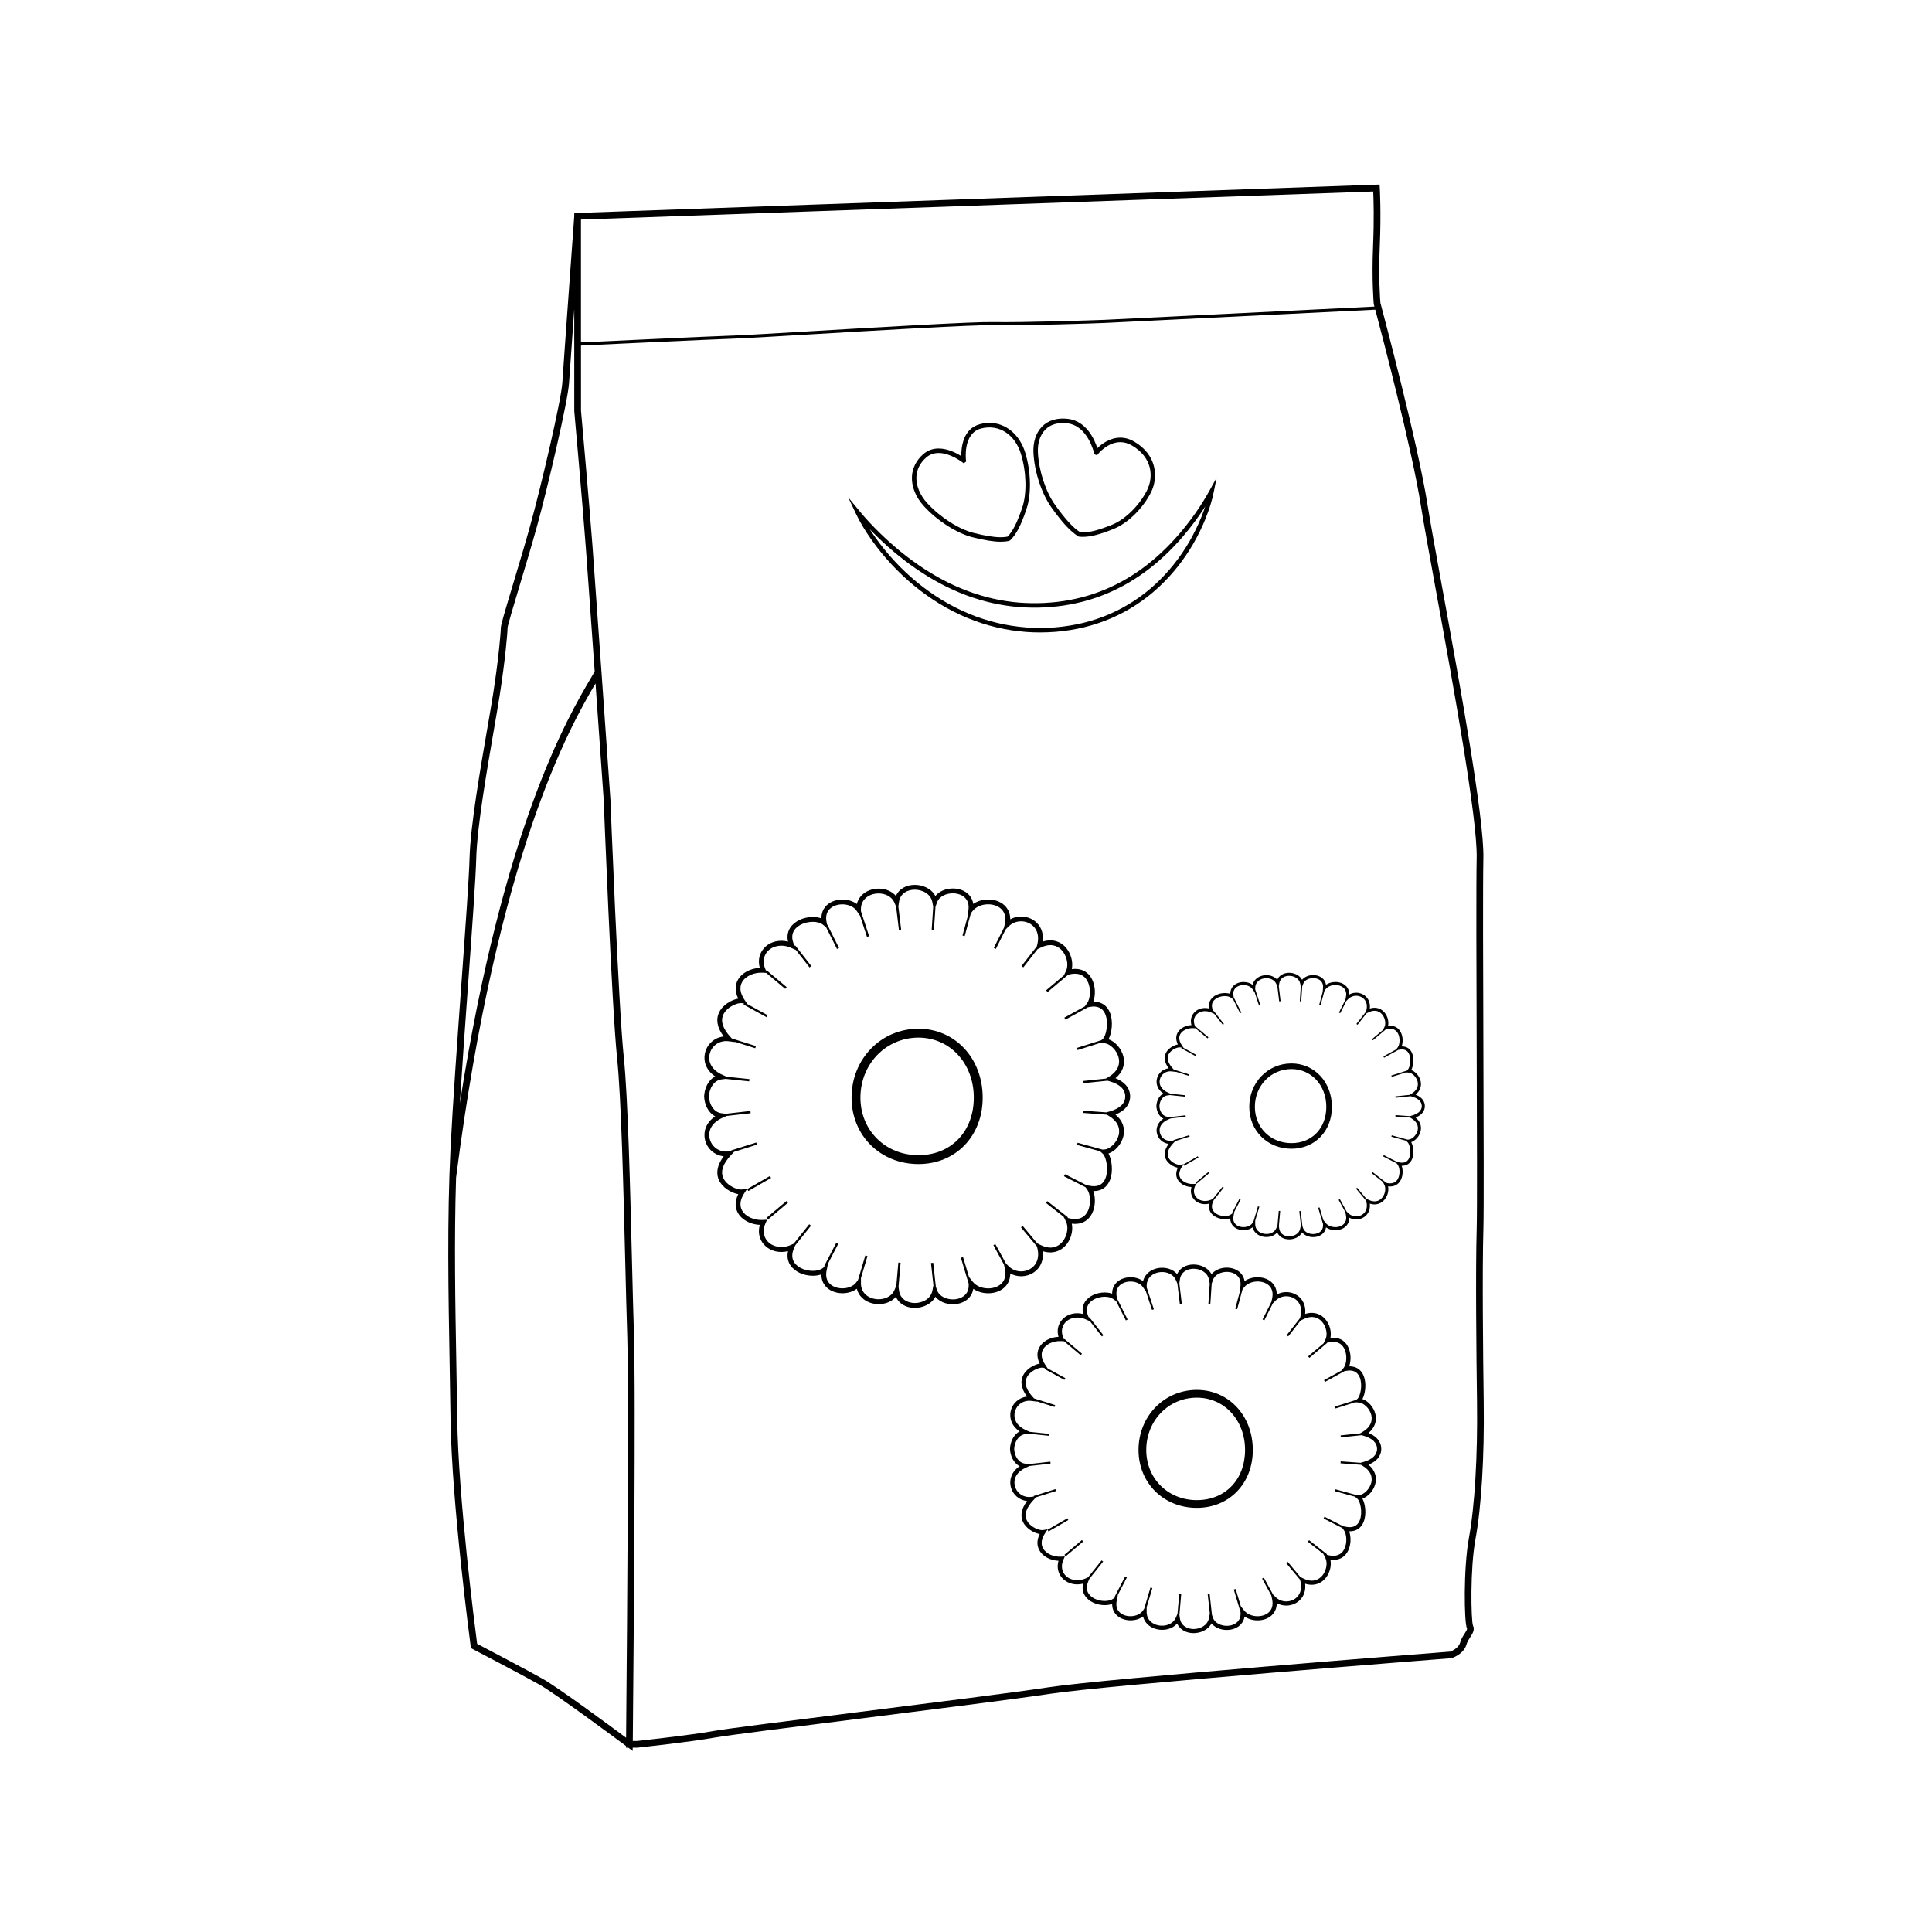 <?xml version="1.0" encoding="UTF-8"?>
<!-- The Best Svg Icon site in the world: iconSvg.co, Visit us! https://iconsvg.co -->
<svg fill="#000000" width="800px" height="800px" version="1.1" viewBox="144 144 512 512" xmlns="http://www.w3.org/2000/svg">
 <g>
  <path d="m537.2 515.6c-0.172-12.363-0.41-34.762-0.086-45.875 0.148-5.16 0.074-25.57 0-47.176-0.074-21.57-0.156-43.875-0.004-51.176 0.219-10.652-6.227-45.984-10.93-71.785-1.703-9.332-3.172-17.391-3.894-21.977-2.586-16.367-11.961-51.461-12.461-53.336-0.062-0.715-0.531-6.625-0.168-15.012 0.391-9.027 0.004-15.434 0-15.496l-0.055-0.863-212.56 7.531-0.859 0.031v0.824c-0.066 0.895-2.867 39.457-3.156 44.113-0.297 4.711-5.629 27.48-8.559 38.031-1.332 4.797-3.008 10.383-4.488 15.309-2.356 7.844-3.246 10.875-3.246 11.59 0 0.941-0.516 7.734-2.062 17.637-0.352 2.258-0.875 5.277-1.469 8.711-1.914 11.074-4.535 26.242-4.762 34.648-0.145 5.387-1.07 18.219-2.141 33.074-1.074 14.953-2.297 31.902-2.898 43.922-0.938 18.781-0.586 38.363-0.238 57.301 0.09 4.914 0.176 9.742 0.238 14.441 0.293 22.309 5.289 59.859 5.34 60.238l0.059 0.457 0.406 0.215c0.129 0.066 13.078 6.836 17.75 9.465 4.281 2.406 20.355 14.336 22.945 16.258l-0.004 0.445h0.602l1.164 0.871 0.008-0.871h1.242l0.047-0.004c0.141-0.016 14.031-1.5 20.504-2.676 3.102-0.562 20.293-2.731 38.496-5.023 19.695-2.481 42.016-5.293 50.047-6.527 15.195-2.336 105.66-9.402 106.57-9.473l0.211-0.043c0.125-0.043 3.121-1.066 3.832-3.562 0.215-0.758 0.625-1.387 1.02-1.996 0.594-0.914 1.262-1.953 0.707-3.062-0.492-1.32-0.797-14.984 0.66-22.867 1.574-8.438 2.391-22.012 2.191-36.312zm-29.316-306.41c-0.395 9.039 0.172 15.266 0.176 15.328l0.023 0.148c0.008 0.023 0.062 0.234 0.156 0.582-7.992 0.395-69.621 3.426-71.562 3.512-2.168 0.098-21.57 0.746-29.699 0.594-5.328-0.098-30.391 1.379-48.699 2.461-9.719 0.574-17.395 1.027-19.551 1.094-5.836 0.184-36.715 1.641-40.766 1.832v-32.555l209.96-7.445c0.09 2.027 0.262 7.434-0.043 14.449zm-239.81 195.35c1.07-14.879 1.996-27.73 2.141-33.152 0.223-8.277 2.832-23.375 4.738-34.395 0.594-3.445 1.117-6.473 1.473-8.738 1.465-9.371 2.086-16.609 2.082-17.895 0.047-0.699 1.637-5.984 3.172-11.098 1.48-4.934 3.16-10.523 4.5-15.34 2.949-10.613 8.32-33.594 8.621-38.395 0.125-2.035 0.734-10.559 1.383-19.582l0.004 27.012c0.023 0.242 2.184 24.418 3.059 36.125 0.395 5.246 1.379 19.117 2.348 32.879-0.312 0.547-0.664 1.148-1.086 1.863-5.969 10.133-23.18 39.363-34.641 112.58 0.633-10.027 1.453-21.43 2.207-31.863zm2.371 175.08c-0.57-4.356-4.988-38.699-5.266-59.57-0.062-4.703-0.148-9.535-0.238-14.449-0.297-16.348-0.598-33.172-0.07-49.527 11.074-86.25 30.305-119.68 36.949-130.96 1.113 15.824 2.148 30.613 2.168 30.887 0.02 0.543 2.09 54.398 3.559 68.484 1.078 10.352 1.68 34.762 2.164 54.379 0.18 7.316 0.336 13.637 0.496 18.43 0.008 0.266 0.02 0.547 0.023 0.848 0.004 0.09 0.004 0.191 0.008 0.285 0.008 0.215 0.012 0.426 0.016 0.656 0.004 0.125 0.004 0.262 0.008 0.391 0.004 0.211 0.008 0.418 0.012 0.641 0.004 0.141 0.004 0.285 0.008 0.43 0.004 0.234 0.008 0.469 0.012 0.715 0.004 0.148 0.004 0.297 0.008 0.449 0.004 0.242 0.008 0.492 0.012 0.746 0 0.164 0.004 0.336 0.008 0.504 0.004 0.266 0.008 0.531 0.008 0.809 0 0.176 0.004 0.355 0.008 0.531 0.004 0.289 0.008 0.586 0.008 0.887 0 0.156 0.004 0.309 0.004 0.469 0.004 0.332 0.008 0.668 0.008 1.012 0 0.164 0.004 0.324 0.004 0.492 0.004 0.387 0.008 0.781 0.008 1.18 0 0.109 0 0.215 0.004 0.324 0.004 0.484 0.008 0.977 0.008 1.48v0.125c0.02 3.387 0.023 7.188 0.023 11.266v0.164 1.938 0.109 1.984 0.125c-0.031 29.328-0.398 69.816-0.48 78.664-4.461-3.309-18.07-13.344-22.094-15.605-4.219-2.383-15.133-8.105-17.383-9.285zm262.83-28.027c-1.461 7.898-1.281 22.43-0.516 23.961 0.113 0.227-0.234 0.762-0.598 1.328-0.422 0.652-0.949 1.465-1.234 2.477-0.402 1.406-2.176 2.168-2.598 2.332-3.828 0.297-91.582 7.168-106.58 9.477-8.008 1.23-30.316 4.043-50 6.519-18.227 2.297-35.445 4.465-38.594 5.035-6.223 1.133-19.434 2.555-20.328 2.652h-1.129c0.027-3.039 0.125-13.465 0.223-26.781 0-0.301 0.004-0.605 0.008-0.91 0.004-0.332 0.004-0.668 0.008-1.008 0.004-0.27 0.004-0.539 0.008-0.812 0.004-0.465 0.008-0.93 0.012-1.398 0.004-0.289 0.004-0.578 0.008-0.867 0-0.219 0.004-0.438 0.004-0.652 0.125-17.625 0.242-38.84 0.223-54.801v-0.273c0-0.566 0-1.125-0.004-1.676v-0.133c0-0.523-0.004-1.035-0.004-1.547v-0.301c0-0.469-0.004-0.93-0.004-1.387v-0.375c0-0.414-0.004-0.816-0.004-1.219 0-0.188 0-0.379-0.004-0.566-0.004-0.379-0.004-0.754-0.008-1.125 0-0.141 0-0.285-0.004-0.426-0.004-0.383-0.004-0.762-0.008-1.133 0-0.172-0.004-0.34-0.004-0.512-0.004-0.32-0.004-0.637-0.008-0.945 0-0.199-0.004-0.391-0.004-0.586-0.004-0.301-0.004-0.602-0.008-0.891 0-0.168-0.004-0.332-0.004-0.496-0.004-0.289-0.008-0.574-0.008-0.855-0.004-0.188-0.004-0.367-0.008-0.551-0.004-0.254-0.008-0.504-0.008-0.746-0.004-0.18-0.004-0.352-0.008-0.527-0.004-0.23-0.008-0.461-0.012-0.684-0.004-0.188-0.008-0.367-0.008-0.547-0.004-0.191-0.008-0.383-0.012-0.566-0.004-0.211-0.008-0.406-0.012-0.605-0.004-0.148-0.008-0.297-0.008-0.441-0.004-0.172-0.008-0.332-0.012-0.496-0.004-0.156-0.008-0.32-0.012-0.469-0.008-0.297-0.016-0.574-0.023-0.84-0.16-4.785-0.316-11.102-0.496-18.414-0.484-19.645-1.09-44.094-2.176-54.52-1.461-14.027-3.531-67.824-3.551-68.395-0.02-0.301-1.172-16.75-2.352-33.527 0.008-0.016 0.02-0.031 0.027-0.047l-0.031-0.02c-0.98-13.922-1.984-28.051-2.383-33.359-0.027-0.367-0.055-0.746-0.086-1.133-0.805-10.516-2.449-29.098-2.871-33.824-0.062-0.699-0.098-1.098-0.102-1.117l-0.008-17.301c3.844-0.184 34.938-1.652 40.793-1.836 2.168-0.066 9.848-0.52 19.574-1.098 18.293-1.078 43.32-2.562 48.633-2.457 8.156 0.156 27.582-0.492 29.754-0.594 1.961-0.09 64.562-3.168 71.746-3.519 1.809 6.812 9.734 37.035 12.07 51.824 0.73 4.609 2.199 12.676 3.902 22.02 4.691 25.727 11.113 60.957 10.898 71.43-0.152 7.32-0.074 29.637 0.004 51.219 0.074 21.594 0.148 41.988 0 47.117-0.324 11.148-0.086 33.574 0.086 45.953 0.191 14.191-0.609 27.637-2.152 35.965z"/>
  <path d="m409.18 287.56c-1.852 0-4.141-0.363-7.414-1.176-4.137-1.027-9.305-4.32-12.867-8.195-2.215-2.406-3.359-5.215-3.223-7.898 0.113-2.238 1.137-4.277 2.957-5.894 1.148-1.016 2.531-1.535 4.113-1.535 2.414 0 4.723 1.203 6.004 2.008-0.023-2.352 0.477-7.309 4.984-8.465 0.848-0.219 1.695-0.328 2.516-0.328 4.277 0 7.984 3.094 9.449 7.883 1.52 4.961 1.66 10.93 0.359 14.844-1.449 4.352-2.746 6.856-4.344 8.371l-0.297 0.16c-0.68 0.156-1.41 0.227-2.238 0.227zm-16.438-23.512c-1.285 0-2.402 0.414-3.324 1.234-1.602 1.422-2.461 3.125-2.562 5.066-0.117 2.332 0.945 4.898 2.914 7.035 3.418 3.719 8.352 6.871 12.281 7.848 3.18 0.789 5.375 1.141 7.129 1.141 0.68 0 1.277-0.055 1.824-0.164 1.383-1.375 2.598-3.785 3.926-7.777 1.23-3.703 1.082-9.379-0.367-14.125-1.582-5.172-5.828-7.965-10.535-6.754-4.926 1.266-4.043 8.34-4.031 8.41l0.047 0.348-0.645 0.48-0.359-0.281c-0.039-0.023-3.16-2.461-6.297-2.461z"/>
  <path d="m430.91 286.27c-0.297 0-0.586-0.016-0.875-0.039l-0.277-0.094c-2.059-1.281-4.18-3.562-7.094-7.625-2.625-3.664-4.551-9.512-4.789-14.547-0.133-2.781 0.648-5.211 2.199-6.84 1.652-1.73 4.106-2.473 6.992-2.113 4.91 0.613 7.031 5.551 7.742 7.758 1.09-1.062 3.289-2.785 6.09-2.785 1.254 0 2.484 0.352 3.672 1.043 5.984 3.488 6.488 9.441 4.43 13.496-2.16 4.25-6.117 8.117-9.84 9.625-3.668 1.488-6.137 2.121-8.25 2.121zm-0.621-1.199c0.148 0.004 0.383 0.016 0.621 0.016 1.949 0 4.285-0.609 7.805-2.035 3.477-1.406 7.184-5.047 9.227-9.062 1.875-3.695 1.375-8.816-3.973-11.934-1-0.586-2.035-0.879-3.074-0.879-3.391 0-5.879 3.113-5.906 3.144l-0.258 0.328-0.715-0.238-0.074-0.328c-0.016-0.074-1.645-7.215-7.023-7.887-2.543-0.316-4.59 0.281-5.988 1.754-1.328 1.391-1.992 3.512-1.875 5.969 0.23 4.828 2.062 10.418 4.566 13.91 2.773 3.859 4.777 6.039 6.668 7.242z"/>
  <path d="m419.59 311.6c-1.199 0-2.398-0.039-3.559-0.125-2.848-0.223-5.43-0.621-7.894-1.211-5.262-1.242-10.352-3.344-15.117-6.246-4.652-2.828-8.957-6.363-12.801-10.5-1.906-2.059-3.66-4.211-5.207-6.394-1.762-2.488-3.137-4.785-4.195-7.027l-2.047-4.316 3.035 3.684c0.906 1.098 1.758 2.07 2.613 2.969 0.824 0.891 1.723 1.809 2.746 2.812 1.914 1.867 3.859 3.598 5.773 5.137 4.082 3.297 8.301 6.019 12.531 8.09 1.113 0.547 2.219 1.047 3.293 1.484 1.27 0.52 2.332 0.922 3.34 1.258 2.391 0.793 4.602 1.375 6.769 1.777 2.441 0.453 4.668 0.715 6.805 0.801 2.297 0.113 4.586 0.074 6.781-0.121 2.238-0.172 4.449-0.504 6.586-0.988 2.019-0.426 4.086-1.039 6.316-1.867 1.891-0.699 3.836-1.594 5.953-2.734 0.902-0.492 1.824-1.039 2.82-1.68 0.922-0.582 1.836-1.211 2.723-1.863 3.422-2.512 6.711-5.602 9.773-9.176 3.09-3.621 5.758-7.461 7.941-11.406l1.855-3.359-0.758 3.762c-0.453 2.258-1.18 4.602-2.215 7.168-0.891 2.211-1.988 4.449-3.258 6.644-2.531 4.336-5.617 8.207-9.18 11.496-3.652 3.387-7.836 6.121-12.422 8.125-2.211 0.961-4.625 1.777-7.18 2.418-2.449 0.594-5.004 1.004-7.586 1.223-1.43 0.113-2.852 0.168-4.238 0.168zm-45.109-27.375c0.465 0.723 0.961 1.457 1.496 2.211 1.516 2.144 3.234 4.254 5.109 6.273 3.769 4.059 7.992 7.523 12.551 10.293 4.66 2.84 9.629 4.891 14.777 6.106 2.402 0.578 4.926 0.965 7.707 1.184 2.434 0.172 5.016 0.156 7.609-0.039 2.519-0.219 5.008-0.617 7.398-1.195 2.484-0.625 4.836-1.418 6.988-2.356 4.465-1.949 8.531-4.609 12.09-7.906 3.473-3.211 6.488-6.984 8.957-11.223 1.242-2.148 2.312-4.332 3.184-6.496 0.402-0.988 0.754-1.941 1.059-2.871-1.742 2.723-3.711 5.375-5.883 7.922-3.121 3.644-6.477 6.793-9.973 9.359-0.906 0.672-1.844 1.312-2.789 1.91-1.016 0.652-1.961 1.215-2.891 1.719-2.172 1.172-4.168 2.086-6.109 2.805-2.285 0.848-4.402 1.473-6.473 1.914-2.184 0.492-4.453 0.832-6.738 1.012-2.242 0.199-4.598 0.238-6.934 0.125-2.195-0.09-4.477-0.359-6.969-0.82-2.219-0.414-4.484-1.008-6.926-1.816-1.035-0.344-2.121-0.754-3.414-1.285-1.098-0.449-2.231-0.961-3.367-1.52-4.312-2.109-8.602-4.879-12.754-8.23-1.941-1.562-3.914-3.316-5.859-5.211-0.66-0.652-1.273-1.27-1.848-1.863z"/>
  <path d="m443.5 434.55c0.004-1.273-0.531-3.477-3.894-4.82 1.871-1.531 2.633-3.57 2.106-5.746-0.508-2.102-2.156-3.945-3.938-4.574 0.895-1.695 1.258-4.75 0.402-6.977-0.754-1.969-2.309-3.012-4.43-2.969 0.586-1.66 0.605-4.066-0.359-5.969-1.016-2.008-2.914-2.981-5.348-2.68 0.316-1.535-0.023-3.371-0.965-4.875-1.457-2.34-4.027-3.285-6.719-2.402 0.191-1.699-0.195-3.25-1.125-4.449-1.066-1.379-2.789-2.199-4.613-2.199-1.031 0-2.019 0.258-2.891 0.742 0.004-1.508-0.539-2.551-1.066-3.207-1.047-1.301-2.789-2.047-4.766-2.047-1.492 0-2.887 0.426-3.961 1.176-0.145-0.91-0.523-1.715-1.117-2.371-0.992-1.098-2.559-1.723-4.293-1.723-1.914 0-3.625 0.758-4.644 1.984-1.066-2.012-3.402-2.941-5.43-2.941-2.359 0-4.203 1.105-5.031 2.922-1.051-1.211-2.688-1.926-4.555-1.926-1.746 0-3.379 0.637-4.484 1.742-0.648 0.652-1.094 1.445-1.316 2.336-0.996-0.758-2.34-1.191-3.809-1.191-1.855 0-3.559 0.727-4.551 1.941-0.508 0.621-1.039 1.617-1.023 3.059-0.664-0.238-1.434-0.371-2.262-0.371-2.519 0-4.867 1.109-5.984 2.824-0.52 0.797-0.977 2.031-0.594 3.707-0.59-0.152-1.188-0.227-1.785-0.227-2.117 0-4.016 0.969-5.078 2.602-0.875 1.34-1.082 2.938-0.609 4.578-2.578 0.125-4.844 1.367-5.852 3.238-0.57 1.062-0.957 2.727 0.129 4.898-1.762 0.324-4.207 1.652-5.152 3.824-0.59 1.355-0.777 3.473 1.305 6.211-2.457 0.27-4.465 2.043-4.988 4.496-0.41 1.91 0.156 4.375 2.731 6.098-1.898 0.98-2.852 3.219-2.934 5.266v0.004 0.016 0.008 0.02c0.074 2.023 1.023 4.277 2.934 5.266-2.574 1.719-3.141 4.184-2.731 6.094 0.523 2.453 2.531 4.231 4.988 4.496-2.078 2.742-1.895 4.863-1.305 6.215 0.941 2.164 3.387 3.496 5.152 3.82-1.086 2.172-0.699 3.836-0.129 4.898 1.008 1.867 3.273 3.113 5.852 3.238-0.473 1.641-0.266 3.238 0.609 4.582 1.062 1.625 2.961 2.598 5.078 2.598 0.598 0 1.191-0.074 1.785-0.223-0.379 1.672 0.078 2.906 0.594 3.703 1.117 1.715 3.469 2.824 5.984 2.824 0.828 0 1.598-0.133 2.262-0.371-0.016 1.445 0.516 2.438 1.023 3.059 0.992 1.219 2.695 1.945 4.551 1.945 1.469 0 2.812-0.43 3.809-1.191 0.223 0.887 0.668 1.684 1.316 2.336 1.105 1.109 2.742 1.742 4.484 1.742 1.867 0 3.504-0.711 4.555-1.926 0.828 1.812 2.672 2.922 5.031 2.922 2.027 0 4.363-0.93 5.43-2.941 1.02 1.223 2.731 1.98 4.644 1.98 1.73 0 3.297-0.625 4.293-1.723 0.594-0.656 0.973-1.457 1.117-2.367 1.074 0.75 2.469 1.176 3.961 1.176 1.98 0 3.719-0.746 4.766-2.047 0.527-0.652 1.07-1.691 1.066-3.203 0.871 0.484 1.863 0.742 2.891 0.742 1.824 0 3.547-0.824 4.613-2.199 0.926-1.203 1.312-2.75 1.125-4.449 2.691 0.879 5.258-0.059 6.719-2.402 0.941-1.508 1.281-3.344 0.965-4.879 2.422 0.301 4.332-0.672 5.348-2.68 0.965-1.902 0.945-4.309 0.359-5.969h0.156c2.023 0 3.543-1.055 4.277-2.973 0.855-2.227 0.492-5.281-0.406-6.977 1.781-0.625 3.43-2.473 3.938-4.574 0.523-2.176-0.234-4.215-2.106-5.742 3.363-1.348 3.898-3.547 3.894-4.828zm-5.477 4.004-0.836 0.234-6.031-0.445-0.043 0.598 6.207 0.453 0.543 0.328c2.156 1.285 3.082 3.09 2.598 5.094-0.469 1.938-2.254 3.719-3.824 3.812l-0.449 0.027-6.609-1.816-0.16 0.578 6.106 1.68 0.723 0.652c0.898 0.809 1.609 4.164 0.73 6.457-0.547 1.43-1.582 2.152-3.082 2.152-0.352 0-0.734-0.039-1.137-0.121l-0.863-0.172-5.668-2.891-0.27 0.531 5.699 2.91 0.465 0.633c0.852 1.16 1.082 3.875 0.117 5.781-0.906 1.793-2.629 2.406-5 1.805l-0.336-0.086 0.113-0.148-5.469-4.285-0.367 0.469 4.734 3.711-0.023-0.008 0.613 1.246c0.633 1.285 0.418 3.238-0.523 4.75-0.496 0.797-1.625 2.137-3.609 2.137-0.809 0-1.68-0.227-2.582-0.676l-0.895-0.438-3.867-4.625-0.457 0.383 4.215 5.043 0.102 0.375c0.469 1.797 0.23 3.367-0.676 4.543-0.824 1.066-2.172 1.703-3.602 1.703-1.223 0-2.379-0.469-3.242-1.312l-0.762-0.742-2.828-5.18-0.523 0.285 2.805 5.137 0.234 1.098c0.324 1.496 0.109 2.723-0.641 3.652-0.793 0.984-2.203 1.57-3.769 1.57-1.664 0-3.219-0.66-4.062-1.719l-1.023-1.293-1.578-5.277-0.574 0.172 1.996 6.66 0.027-0.008 0.02 0.207c0.113 1.176-0.164 2.141-0.828 2.871-0.754 0.828-1.973 1.301-3.344 1.301-1.652 0-3.586-0.75-4.184-2.43l-0.324-0.902-0.695-6.367-0.594 0.066 0.648 5.914-0.27 1.387c-0.438 2.266-2.719 3.297-4.656 3.297-1.715 0-3.836-0.859-4.18-3.269l-0.145-1.023 0.551-6.375-0.598-0.051-0.531 6.113-0.504 1.172c-0.77 1.793-2.664 2.434-4.184 2.434-1.406 0-2.711-0.496-3.578-1.367-0.738-0.742-1.113-1.695-1.113-2.828l0.004-1.426 1.73-5.82-0.574-0.172-1.918 6.457-0.41 0.59c-0.715 1.035-2.152 1.676-3.754 1.676-1.477 0-2.805-0.547-3.559-1.473-0.68-0.832-0.891-1.926-0.621-3.246l0.34-1.68-0.082 0.062 2.828-5.453-0.531-0.277-3.199 6.168 0.195 0.102-0.57 0.438c-0.609 0.469-1.547 0.727-2.637 0.727-1.719 0-3.902-0.695-4.91-2.242-0.684-1.047-0.703-2.32-0.062-3.777l0.332-0.754 4.164-5.207-0.469-0.375-4.121 5.152-0.754 0.336c-2.5 1.109-5.305 0.441-6.547-1.457-0.793-1.215-0.859-2.731-0.18-4.269l0.422-0.965-1.047 0.062c-2.41 0.156-4.715-0.922-5.598-2.562-0.695-1.297-0.484-2.859 0.613-4.527l0.816-1.234-1.461 0.254c-1.008 0.176-3.996-0.934-4.945-3.113-0.742-1.707-0.074-3.699 1.988-5.918l0.879-0.945 6.074-1.91-0.18-0.57-6.629 2.09 0.055 0.168-0.746 0.098c-2.453 0.324-4.555-1.195-5.043-3.477-0.477-2.227 0.785-4.246 3.367-5.406l1.133-0.508 6.379-0.723-0.066-0.598-6.539 0.742-1.094-0.137c-2.207-0.27-3.289-2.531-3.359-4.465 0.074-2.047 1.25-4.254 3.359-4.512l1.074-0.133 6.242 0.656 0.062-0.598-6.051-0.633-1.145-0.516c-2.586-1.16-3.844-3.18-3.367-5.406 0.488-2.277 2.598-3.797 5.043-3.477l1.762 0.23-0.078-0.082 5.371 1.699 0.18-0.57-6.379-2.016-0.305-0.328c-2.062-2.219-2.734-4.211-1.988-5.922 0.949-2.18 3.938-3.285 4.945-3.113l0.59 0.105-0.145 0.262 6.09 3.348 0.289-0.523-5.383-2.957-0.801-1.215c-1.098-1.672-1.312-3.234-0.613-4.527 0.883-1.641 3.199-2.711 5.598-2.559l0.836 0.051 5.035 4.238 0.387-0.457-5.32-4.473-0.133 0.16-0.18-0.414c-0.68-1.535-0.613-3.051 0.18-4.266 1.242-1.902 4.047-2.566 6.547-1.453l1.348 0.598 3.609 4.617 0.469-0.371-4.281-5.473-0.152 0.117-0.148-0.332c-0.641-1.457-0.625-2.731 0.062-3.781 1.008-1.547 3.195-2.238 4.914-2.238 1.09 0 2.027 0.258 2.637 0.723l0.863 0.664 2.918 5.809 0.535-0.27-3.121-6.211-0.047 0.023-0.133-0.652c-0.27-1.32-0.059-2.414 0.621-3.25 0.754-0.922 2.086-1.473 3.559-1.473 1.598 0 3.039 0.645 3.754 1.676l0.949 1.375 1.824 5.574 0.57-0.184-2.16-6.606-0.012 0.004-0.004-0.523c-0.004-1.137 0.371-2.09 1.113-2.832 0.867-0.867 2.172-1.367 3.578-1.367 1.516 0 3.414 0.637 4.184 2.434l0.453 1.062 0.754 6.246 0.594-0.074-0.75-6.215 0.168-1.184c0.344-2.41 2.383-3.269 4.18-3.269 1.938 0 4.219 1.035 4.656 3.297l0.23 1.203-0.41 6.199 0.598 0.039 0.414-6.219 0.402-1.129c0.598-1.68 2.531-2.43 4.184-2.43 1.371 0 2.594 0.477 3.344 1.305 0.664 0.73 0.941 1.695 0.828 2.871l-0.168 1.742-1.43 5.277 0.578 0.16 1.641-6.07 0.516-0.652c0.84-1.059 2.394-1.719 4.062-1.719 1.566 0 2.977 0.586 3.769 1.566 0.75 0.93 0.965 2.156 0.641 3.652l-0.211 0.969-2.699 5.371 0.535 0.27 2.613-5.195 0.836-0.82c0.863-0.844 2.019-1.309 3.242-1.309 1.43 0 2.773 0.637 3.602 1.703 0.906 1.176 1.141 2.746 0.676 4.543l-0.109 0.418-4.047 5.172 0.469 0.371 3.769-4.82 0.82-0.402c0.902-0.449 1.77-0.676 2.582-0.676 1.984 0 3.113 1.34 3.609 2.141 0.941 1.508 1.156 3.461 0.523 4.746l-0.559 1.137-4.691 3.953 0.383 0.457 5.316-4.473-0.066-0.078 0.348-0.086c2.371-0.605 4.09 0.016 5 1.805 0.965 1.902 0.73 4.625-0.117 5.781l-0.633 0.863-5.402 2.969 0.289 0.523 5.922-3.258 0.461-0.09c2.109-0.414 3.543 0.27 4.219 2.027 0.883 2.297 0.172 5.652-0.727 6.461l-0.344 0.309-6.496 2.055 0.18 0.57 5.961-1.883 1.086 0.066c1.57 0.098 3.352 1.879 3.824 3.816 0.484 2-0.441 3.809-2.598 5.094l-0.785 0.469-5.953 0.621 0.062 0.594 6.32-0.66 0.512 0.141c2.75 0.77 4.199 2.152 4.195 4.008 0.023 1.863-1.426 3.246-4.176 4.016z"/>
  <path d="m342.02 459.11 6.027-3.461 0.297 0.52-6.027 3.461z"/>
  <path d="m347.5 467.21-0.383-0.457 5.32-4.473 0.383 0.457z"/>
  <path d="m387.41 416.62c-9.949 0-17.738 8.023-17.738 18.262 0 10.035 7.625 17.605 17.738 17.605 9.855 0 17.012-7.406 17.012-17.605 0-10.41-7.316-18.262-17.012-18.262zm0 33.512c-8.77 0-15.387-6.559-15.387-15.25 0-8.918 6.762-15.906 15.387-15.906 8.355 0 14.656 6.84 14.656 15.906 0 8.98-6.027 15.25-14.656 15.25z"/>
  <path d="m510.05 527.96c0.004-1.109-0.465-3.031-3.394-4.203 1.629-1.332 2.293-3.109 1.836-5.008-0.441-1.832-1.879-3.441-3.43-3.984 0.781-1.477 1.098-4.141 0.352-6.082-0.66-1.711-2.016-2.625-3.863-2.59 0.516-1.449 0.527-3.543-0.312-5.203-0.883-1.75-2.543-2.598-4.66-2.336 0.273-1.34-0.02-2.938-0.84-4.25-1.27-2.043-3.512-2.863-5.859-2.094 0.168-1.48-0.172-2.832-0.98-3.875-0.93-1.203-2.434-1.918-4.023-1.918-0.898 0-1.758 0.223-2.519 0.648 0.004-1.316-0.469-2.223-0.93-2.793-0.914-1.133-2.43-1.785-4.152-1.785-1.301 0-2.516 0.371-3.449 1.023-0.129-0.793-0.457-1.492-0.977-2.066-0.867-0.953-2.231-1.504-3.738-1.504-1.672 0-3.16 0.664-4.051 1.73-0.93-1.754-2.965-2.566-4.731-2.566-2.055 0-3.664 0.965-4.383 2.547-0.918-1.059-2.344-1.68-3.973-1.68-1.52 0-2.941 0.555-3.91 1.52-0.566 0.57-0.953 1.258-1.148 2.035-0.867-0.664-2.035-1.039-3.32-1.039-1.617 0-3.102 0.633-3.969 1.691-0.445 0.539-0.906 1.406-0.895 2.664-0.578-0.211-1.25-0.32-1.969-0.32-2.195 0-4.242 0.965-5.215 2.461-0.453 0.691-0.852 1.77-0.52 3.231-0.516-0.129-1.035-0.199-1.555-0.199-1.844 0-3.496 0.848-4.422 2.266-0.766 1.168-0.945 2.562-0.531 3.992-2.246 0.109-4.223 1.191-5.098 2.82-0.496 0.926-0.836 2.375 0.113 4.269-1.535 0.281-3.668 1.441-4.488 3.332-0.516 1.18-0.676 3.027 1.137 5.414-2.141 0.234-3.891 1.781-4.348 3.918-0.355 1.664 0.137 3.812 2.383 5.312-1.652 0.859-2.484 2.805-2.555 4.59h-0.004v0.016 0.008 0.016c0.062 1.766 0.891 3.731 2.559 4.59-2.246 1.496-2.738 3.644-2.383 5.309 0.457 2.141 2.203 3.688 4.348 3.918-1.812 2.391-1.652 4.238-1.137 5.418 0.82 1.887 2.953 3.047 4.488 3.328-0.949 1.895-0.609 3.344-0.113 4.269 0.875 1.629 2.852 2.711 5.098 2.82-0.414 1.43-0.23 2.824 0.531 3.992 0.926 1.418 2.578 2.266 4.422 2.266 0.52 0 1.039-0.066 1.555-0.195-0.332 1.457 0.066 2.535 0.52 3.231 0.973 1.492 3.019 2.461 5.215 2.461 0.719 0 1.395-0.113 1.969-0.324-0.012 1.258 0.449 2.125 0.895 2.664 0.863 1.059 2.348 1.691 3.969 1.691 1.281 0 2.449-0.375 3.32-1.035 0.195 0.773 0.582 1.465 1.148 2.035 0.965 0.965 2.391 1.516 3.91 1.516 1.629 0 3.055-0.617 3.973-1.676 0.719 1.582 2.328 2.547 4.383 2.547 1.766 0 3.801-0.809 4.731-2.566 0.887 1.066 2.379 1.727 4.051 1.727 1.508 0 2.871-0.547 3.738-1.5 0.52-0.57 0.848-1.27 0.977-2.062 0.934 0.656 2.148 1.023 3.449 1.023 1.727 0 3.238-0.652 4.152-1.785 0.461-0.57 0.934-1.473 0.93-2.789 0.762 0.422 1.621 0.648 2.519 0.648 1.59 0 3.094-0.719 4.023-1.918 0.809-1.047 1.145-2.394 0.98-3.875 2.344 0.766 4.586-0.051 5.856-2.094 0.82-1.312 1.117-2.914 0.84-4.25 2.113 0.262 3.777-0.586 4.66-2.336 0.84-1.656 0.824-3.754 0.312-5.203 0.043 0 0.09 0.004 0.137 0.004 1.762 0 3.086-0.918 3.731-2.59 0.742-1.941 0.43-4.602-0.355-6.078 1.551-0.543 2.988-2.156 3.43-3.988 0.457-1.895-0.207-3.676-1.836-5.004 2.938-1.156 3.402-3.078 3.398-4.195zm-4.769 3.492-0.73 0.207-5.254-0.387-0.035 0.52 5.41 0.398 0.473 0.285c1.879 1.121 2.684 2.695 2.262 4.441-0.41 1.688-1.965 3.238-3.332 3.324l-0.387 0.023-5.758-1.586-0.137 0.504 5.32 1.465 0.629 0.566c0.781 0.703 1.402 3.629 0.633 5.629-0.477 1.242-1.379 1.875-2.688 1.875-0.309 0-0.637-0.035-0.992-0.105l-0.75-0.148-4.941-2.519-0.234 0.465 4.969 2.539 0.402 0.547c0.742 1.012 0.945 3.375 0.102 5.039-0.789 1.559-2.293 2.098-4.356 1.57l-0.293-0.074 0.098-0.129-4.766-3.734-0.32 0.41 4.125 3.234-0.02-0.004 0.535 1.086c0.547 1.121 0.363 2.82-0.457 4.141-0.434 0.695-1.414 1.863-3.144 1.863-0.707 0-1.461-0.199-2.25-0.59l-0.777-0.383-3.371-4.031-0.402 0.336 3.676 4.394 0.086 0.328c0.406 1.562 0.203 2.934-0.586 3.957-0.723 0.93-1.895 1.484-3.141 1.484-1.066 0-2.07-0.406-2.824-1.145l-0.664-0.645-2.465-4.516-0.457 0.246 2.441 4.477 0.207 0.957c0.281 1.305 0.094 2.375-0.559 3.184-0.691 0.859-1.918 1.367-3.285 1.367-1.453 0-2.805-0.574-3.539-1.496l-0.895-1.125-1.375-4.598-0.5 0.148 1.738 5.805 0.023-0.008 0.02 0.18c0.098 1.023-0.145 1.867-0.723 2.5-0.656 0.723-1.719 1.137-2.914 1.137-1.441 0-3.125-0.656-3.648-2.117l-0.281-0.785-0.609-5.547-0.52 0.055 0.566 5.152-0.234 1.211c-0.379 1.977-2.371 2.875-4.059 2.875-1.496 0-3.344-0.746-3.644-2.848l-0.125-0.895 0.48-5.555-0.52-0.047-0.465 5.328-0.441 1.02c-0.672 1.562-2.324 2.121-3.644 2.121-1.227 0-2.359-0.434-3.121-1.191-0.641-0.648-0.969-1.477-0.969-2.465l0.004-1.242 1.508-5.07-0.5-0.152-1.672 5.629-0.359 0.516c-0.621 0.902-1.879 1.461-3.269 1.461-1.285 0-2.445-0.477-3.102-1.285-0.594-0.723-0.773-1.676-0.539-2.832l0.297-1.461-0.074 0.055 2.465-4.754-0.465-0.242-2.785 5.379 0.172 0.086-0.496 0.383c-0.531 0.406-1.348 0.633-2.297 0.633-1.496 0-3.402-0.605-4.281-1.953-0.598-0.914-0.613-2.023-0.055-3.289l0.289-0.656 3.629-4.535-0.406-0.328-3.594 4.492-0.656 0.293c-2.18 0.965-4.621 0.387-5.707-1.27-0.691-1.059-0.746-2.379-0.156-3.719l0.367-0.84-0.914 0.055c-2.098 0.137-4.109-0.805-4.879-2.234-0.609-1.125-0.422-2.492 0.535-3.945l0.711-1.074-1.273 0.219c-0.879 0.156-3.481-0.812-4.312-2.711-0.648-1.488-0.066-3.223 1.734-5.16l0.766-0.824 5.293-1.664-0.156-0.496-5.777 1.82 0.047 0.148-0.652 0.082c-2.137 0.281-3.969-1.043-4.394-3.027-0.414-1.941 0.684-3.699 2.938-4.715l0.984-0.441 5.562-0.629-0.055-0.52-5.699 0.648-0.953-0.117c-1.926-0.234-2.863-2.203-2.93-3.891 0.066-1.781 1.09-3.707 2.93-3.93l0.938-0.117 5.438 0.57 0.055-0.52-5.273-0.551-0.996-0.449c-2.258-1.012-3.352-2.773-2.938-4.711 0.426-1.984 2.262-3.309 4.394-3.031l1.535 0.199-0.07-0.074 4.68 1.48 0.156-0.5-5.559-1.758-0.266-0.285c-1.801-1.934-2.387-3.668-1.734-5.16 0.828-1.898 3.43-2.863 4.312-2.715l0.516 0.09-0.125 0.227 5.309 2.918 0.254-0.457-4.691-2.578-0.699-1.059c-0.957-1.457-1.145-2.82-0.535-3.945 0.77-1.43 2.789-2.363 4.879-2.231l0.73 0.047 4.391 3.691 0.336-0.398-4.637-3.902-0.117 0.141-0.156-0.363c-0.59-1.34-0.535-2.66 0.156-3.719 1.082-1.656 3.527-2.238 5.707-1.27l1.176 0.52 3.144 4.023 0.41-0.324-3.731-4.769-0.129 0.105-0.129-0.289c-0.559-1.27-0.543-2.379 0.055-3.297 0.879-1.348 2.785-1.949 4.281-1.949 0.949 0 1.766 0.223 2.297 0.629l0.754 0.578 2.547 5.062 0.465-0.234-2.719-5.41-0.039 0.02-0.113-0.566c-0.23-1.152-0.051-2.106 0.539-2.832 0.656-0.805 1.82-1.285 3.102-1.285 1.391 0 2.648 0.559 3.269 1.461l0.828 1.199 1.59 4.856 0.496-0.16-1.883-5.758h-0.012l-0.004-0.453c0-0.992 0.324-1.824 0.969-2.469 0.758-0.758 1.895-1.191 3.121-1.191 1.32 0 2.973 0.559 3.644 2.121l0.398 0.926 0.656 5.441 0.52-0.062-0.652-5.418 0.145-1.031c0.301-2.098 2.078-2.848 3.644-2.848 1.688 0 3.68 0.902 4.059 2.875l0.203 1.047-0.359 5.402 0.52 0.035 0.359-5.422 0.348-0.984c0.52-1.465 2.203-2.121 3.648-2.121 1.195 0 2.258 0.414 2.914 1.137 0.574 0.637 0.82 1.477 0.723 2.5l-0.148 1.52-1.242 4.598 0.504 0.137 1.43-5.289 0.453-0.566c0.734-0.922 2.086-1.496 3.539-1.496 1.363 0 2.594 0.508 3.285 1.363 0.652 0.809 0.84 1.879 0.559 3.184l-0.184 0.844-2.352 4.68 0.469 0.234 2.273-4.531 0.73-0.715c0.754-0.738 1.758-1.141 2.824-1.141 1.246 0 2.418 0.559 3.141 1.484 0.789 1.02 0.992 2.394 0.586 3.957l-0.094 0.363-3.531 4.508 0.41 0.324 3.285-4.199 0.715-0.352c0.789-0.391 1.547-0.59 2.25-0.59 1.73 0 2.711 1.168 3.144 1.863 0.82 1.316 1.008 3.016 0.457 4.137l-0.488 0.992-4.09 3.441 0.336 0.398 4.637-3.898-0.059-0.07 0.305-0.074c2.066-0.527 3.566 0.012 4.356 1.574 0.84 1.66 0.637 4.027-0.102 5.039l-0.555 0.754-4.707 2.586 0.254 0.457 5.16-2.836 0.402-0.078c1.836-0.363 3.086 0.234 3.676 1.77 0.77 2 0.148 4.926-0.633 5.629l-0.297 0.27-5.66 1.789 0.156 0.5 5.195-1.641 0.945 0.059c1.367 0.086 2.922 1.637 3.332 3.324 0.422 1.742-0.383 3.32-2.262 4.441l-0.684 0.41-5.188 0.543 0.055 0.52 5.508-0.574 0.445 0.125c2.394 0.672 3.66 1.875 3.656 3.492 0 1.621-1.262 2.824-3.656 3.496z"/>
  <path d="m421.61 549.39 5.254-3.019 0.258 0.453-5.254 3.019z"/>
  <path d="m426.42 556.43-0.336-0.398 4.633-3.906 0.336 0.398z"/>
  <path d="m461.18 512.34c-8.668 0-15.461 6.992-15.461 15.914 0 8.746 6.644 15.344 15.461 15.344 8.59 0 14.828-6.457 14.828-15.344-0.004-9.066-6.379-15.914-14.828-15.914zm0 29.211c-7.644 0-13.41-5.715-13.41-13.293 0-7.773 5.891-13.863 13.41-13.863 7.281 0 12.773 5.957 12.773 13.863 0 7.828-5.254 13.293-12.773 13.293z"/>
  <path d="m521.6 437.12c0.004-0.805-0.336-2.191-2.453-3.039 1.18-0.965 1.656-2.25 1.328-3.621-0.32-1.324-1.359-2.488-2.481-2.883 0.566-1.066 0.793-2.992 0.254-4.398-0.477-1.238-1.457-1.898-2.793-1.871 0.371-1.047 0.383-2.562-0.227-3.762-0.641-1.262-1.84-1.875-3.371-1.688 0.199-0.969-0.016-2.125-0.605-3.074-0.918-1.477-2.539-2.07-4.238-1.516 0.121-1.07-0.125-2.047-0.707-2.805-0.672-0.867-1.758-1.387-2.906-1.387-0.648 0-1.273 0.164-1.824 0.469 0.004-0.953-0.34-1.605-0.672-2.019-0.664-0.82-1.758-1.289-3.008-1.289-0.941 0-1.82 0.27-2.492 0.742-0.094-0.574-0.332-1.078-0.707-1.492-0.629-0.691-1.613-1.086-2.703-1.086-1.207 0-2.285 0.48-2.93 1.25-0.672-1.27-2.144-1.855-3.418-1.855-1.488 0-2.648 0.699-3.172 1.84-0.664-0.766-1.695-1.215-2.871-1.215-1.098 0-2.129 0.402-2.828 1.098-0.41 0.41-0.691 0.91-0.828 1.473-0.629-0.48-1.473-0.75-2.398-0.75-1.168 0-2.242 0.457-2.867 1.223-0.32 0.391-0.656 1.02-0.648 1.93-0.418-0.152-0.902-0.23-1.426-0.23-1.586 0-3.066 0.695-3.769 1.777-0.328 0.5-0.617 1.281-0.375 2.336-0.371-0.094-0.75-0.145-1.125-0.145-1.336 0-2.531 0.613-3.199 1.641-0.555 0.844-0.684 1.852-0.387 2.887-1.625 0.078-3.051 0.863-3.688 2.039-0.359 0.668-0.602 1.719 0.082 3.086-1.113 0.203-2.652 1.043-3.246 2.406-0.371 0.852-0.488 2.191 0.82 3.918-1.547 0.172-2.812 1.289-3.141 2.836-0.258 1.203 0.098 2.758 1.723 3.844-1.195 0.617-1.797 2.027-1.848 3.316v0.004 0.012 0.004 0.012c0.047 1.273 0.645 2.695 1.848 3.32-1.625 1.086-1.98 2.637-1.723 3.84 0.332 1.547 1.594 2.664 3.141 2.836-1.309 1.727-1.191 3.066-0.82 3.918 0.594 1.363 2.137 2.203 3.246 2.406-0.684 1.371-0.441 2.418-0.082 3.086 0.637 1.18 2.062 1.961 3.688 2.039-0.297 1.035-0.168 2.043 0.387 2.887 0.668 1.027 1.863 1.641 3.199 1.641 0.375 0 0.754-0.047 1.125-0.141-0.242 1.055 0.047 1.832 0.375 2.336 0.703 1.082 2.184 1.781 3.769 1.781 0.52 0 1.008-0.082 1.426-0.234-0.008 0.91 0.324 1.535 0.648 1.926 0.625 0.766 1.699 1.223 2.867 1.223 0.926 0 1.77-0.27 2.398-0.75 0.141 0.559 0.422 1.059 0.828 1.473 0.699 0.699 1.727 1.098 2.828 1.098 1.18 0 2.207-0.449 2.871-1.211 0.52 1.145 1.684 1.84 3.172 1.84 1.277 0 2.746-0.586 3.418-1.855 0.641 0.773 1.719 1.25 2.93 1.25 1.09 0 2.074-0.395 2.703-1.086 0.375-0.414 0.613-0.918 0.707-1.492 0.676 0.473 1.555 0.742 2.492 0.742 1.25 0 2.344-0.469 3.008-1.293 0.332-0.414 0.672-1.066 0.672-2.019 0.551 0.305 1.176 0.469 1.824 0.469 1.148 0 2.234-0.52 2.906-1.387 0.586-0.758 0.828-1.734 0.707-2.801 1.695 0.555 3.316-0.039 4.234-1.512 0.594-0.949 0.809-2.106 0.609-3.074 1.527 0.191 2.731-0.426 3.371-1.688 0.609-1.199 0.598-2.715 0.227-3.766 0.031 0 0.066 0.004 0.098 0.004 1.277 0 2.234-0.664 2.699-1.871 0.539-1.406 0.309-3.328-0.258-4.398 1.121-0.391 2.16-1.559 2.481-2.883 0.332-1.371-0.148-2.656-1.328-3.621 2.117-0.852 2.457-2.242 2.453-3.047zm-3.453 2.523-0.527 0.148-3.801-0.281-0.027 0.375 3.914 0.285 0.344 0.207c1.359 0.809 1.941 1.949 1.637 3.211-0.293 1.219-1.422 2.344-2.41 2.402l-0.281 0.02-4.164-1.145-0.102 0.363 3.848 1.059 0.453 0.41c0.566 0.508 1.016 2.625 0.461 4.07-0.348 0.898-1 1.355-1.945 1.355-0.223 0-0.461-0.023-0.715-0.078l-0.543-0.105-3.574-1.824-0.172 0.336 3.59 1.836 0.293 0.395c0.535 0.73 0.684 2.441 0.074 3.644-0.57 1.125-1.656 1.516-3.152 1.137l-0.211-0.055 0.07-0.094-3.445-2.699-0.23 0.297 2.984 2.34-0.016-0.004 0.387 0.785c0.398 0.809 0.262 2.043-0.332 2.992-0.312 0.504-1.023 1.348-2.273 1.348-0.512 0-1.059-0.145-1.625-0.426l-0.562-0.273-2.438-2.914-0.289 0.242 2.656 3.18 0.062 0.238c0.293 1.129 0.148 2.121-0.426 2.863-0.52 0.672-1.367 1.074-2.269 1.074-0.77 0-1.5-0.293-2.043-0.828l-0.48-0.469-1.785-3.266-0.332 0.18 1.77 3.238 0.148 0.691c0.203 0.941 0.07 1.715-0.402 2.301-0.5 0.621-1.391 0.992-2.375 0.992-1.047 0-2.027-0.414-2.559-1.082l-0.645-0.816-0.996-3.328-0.363 0.109 1.258 4.199 0.016-0.004 0.012 0.129c0.074 0.742-0.105 1.348-0.52 1.809-0.473 0.52-1.242 0.82-2.106 0.82-1.043 0-2.258-0.473-2.637-1.531l-0.203-0.566-0.438-4.012-0.375 0.039 0.41 3.727-0.168 0.871c-0.273 1.43-1.715 2.078-2.934 2.078-1.082 0-2.418-0.539-2.637-2.059l-0.09-0.645 0.348-4.016-0.375-0.031-0.336 3.856-0.316 0.738c-0.484 1.129-1.68 1.535-2.637 1.535-0.887 0-1.707-0.312-2.258-0.863-0.465-0.469-0.703-1.066-0.699-1.785l0.004-0.898 1.09-3.668-0.363-0.109-1.207 4.07-0.262 0.371c-0.449 0.652-1.359 1.059-2.363 1.059-0.93 0-1.77-0.344-2.246-0.93-0.43-0.523-0.562-1.211-0.391-2.047l0.215-1.059-0.051 0.039 1.781-3.438-0.336-0.176-2.016 3.887 0.125 0.066-0.359 0.273c-0.387 0.293-0.977 0.461-1.664 0.461-1.082 0-2.457-0.438-3.094-1.414-0.43-0.66-0.445-1.465-0.039-2.379l0.211-0.473 2.625-3.281-0.289-0.242-2.598 3.246-0.473 0.211c-1.574 0.699-3.344 0.281-4.125-0.918-0.5-0.766-0.539-1.719-0.113-2.691l0.27-0.605-0.664 0.039c-1.516 0.098-2.969-0.582-3.527-1.613-0.441-0.816-0.305-1.801 0.387-2.852l0.516-0.777-0.922 0.16c-0.637 0.113-2.519-0.586-3.117-1.961-0.469-1.074-0.047-2.332 1.254-3.731l0.555-0.598 3.824-1.203-0.113-0.359-4.18 1.316 0.035 0.105-0.473 0.062c-1.543 0.203-2.871-0.754-3.18-2.191-0.301-1.402 0.492-2.676 2.125-3.406l0.715-0.32 4.019-0.453-0.039-0.375-4.121 0.469-0.691-0.086c-1.391-0.172-2.074-1.598-2.117-2.816 0.047-1.289 0.789-2.68 2.117-2.844l0.676-0.086 3.934 0.414 0.039-0.375-3.816-0.398-0.719-0.324c-1.633-0.73-2.426-2.004-2.125-3.406 0.309-1.434 1.637-2.391 3.18-2.191l1.113 0.145-0.047-0.051 3.383 1.07 0.113-0.363-4.019-1.27-0.191-0.203c-1.301-1.398-1.723-2.652-1.254-3.731 0.598-1.375 2.481-2.07 3.117-1.965l0.371 0.066-0.09 0.164 3.836 2.109 0.18-0.328-3.391-1.863-0.508-0.766c-0.691-1.055-0.828-2.039-0.387-2.856 0.559-1.035 2.019-1.707 3.527-1.613l0.527 0.035 3.176 2.672 0.242-0.289-3.352-2.82-0.086 0.102-0.113-0.262c-0.426-0.969-0.387-1.926 0.113-2.691 0.781-1.199 2.551-1.617 4.125-0.918l0.852 0.375 2.273 2.91 0.297-0.234-2.699-3.449-0.094 0.074-0.094-0.207c-0.406-0.918-0.391-1.719 0.039-2.383 0.637-0.973 2.012-1.41 3.094-1.41 0.688 0 1.277 0.164 1.664 0.457l0.543 0.418 1.84 3.66 0.336-0.172-1.969-3.914-0.027 0.016-0.082-0.41c-0.172-0.836-0.039-1.523 0.391-2.047 0.473-0.582 1.312-0.93 2.246-0.93 1.008 0 1.914 0.406 2.363 1.059l0.598 0.863 1.148 3.512 0.359-0.117-1.359-4.164h-0.008v-0.328c-0.004-0.719 0.234-1.316 0.699-1.785 0.547-0.547 1.371-0.863 2.258-0.863 0.957 0 2.152 0.402 2.637 1.535l0.285 0.672 0.477 3.934 0.375-0.047-0.473-3.918 0.105-0.746c0.219-1.52 1.504-2.059 2.637-2.059 1.219 0 2.66 0.652 2.934 2.078l0.145 0.758-0.258 3.906 0.375 0.027 0.262-3.922 0.254-0.711c0.375-1.059 1.594-1.531 2.637-1.531 0.863 0 1.633 0.297 2.106 0.824 0.418 0.461 0.594 1.066 0.52 1.809l-0.105 1.098-0.902 3.324 0.363 0.098 1.031-3.824 0.328-0.41c0.531-0.668 1.508-1.086 2.559-1.086 0.988 0 1.875 0.367 2.375 0.988 0.473 0.586 0.609 1.359 0.402 2.305l-0.129 0.609-1.703 3.387 0.336 0.172 1.645-3.273 0.527-0.516c0.543-0.531 1.273-0.824 2.043-0.824 0.902 0 1.746 0.402 2.269 1.074 0.574 0.738 0.719 1.73 0.426 2.863l-0.066 0.262-2.551 3.258 0.297 0.234 2.375-3.035 0.516-0.254c0.57-0.281 1.117-0.426 1.625-0.426 1.25 0 1.961 0.844 2.273 1.348 0.594 0.953 0.73 2.18 0.332 2.992l-0.352 0.719-2.957 2.488 0.242 0.289 3.352-2.82-0.039-0.051 0.219-0.055c1.496-0.379 2.578 0.008 3.152 1.137 0.609 1.199 0.465 2.914-0.074 3.641l-0.402 0.547-3.402 1.871 0.184 0.332 3.731-2.055 0.289-0.059c1.328-0.262 2.231 0.172 2.66 1.277 0.555 1.449 0.105 3.562-0.461 4.074l-0.215 0.195-4.094 1.293 0.113 0.359 3.758-1.188 0.684 0.043c0.988 0.062 2.113 1.184 2.41 2.406 0.305 1.258-0.273 2.402-1.637 3.211l-0.496 0.297-3.75 0.391 0.039 0.375 3.981-0.414 0.324 0.09c1.73 0.484 2.644 1.355 2.644 2.527 0.012 1.164-0.902 2.031-2.637 2.519z"/>
  <path d="m457.62 452.6 3.797-2.18 0.188 0.328-3.797 2.18z"/>
  <path d="m461.08 457.71-0.242-0.289 3.356-2.816 0.242 0.289z"/>
  <path d="m486.25 425.82c-6.273 0-11.18 5.059-11.18 11.512 0 6.324 4.809 11.094 11.18 11.094 6.211 0 10.723-4.668 10.723-11.094 0-6.562-4.613-11.512-10.723-11.512zm0 21.121c-5.527 0-9.695-4.133-9.695-9.609 0-5.621 4.258-10.023 9.695-10.023 5.266 0 9.238 4.309 9.238 10.023-0.004 5.66-3.801 9.609-9.238 9.609z"/>
 </g>
</svg>